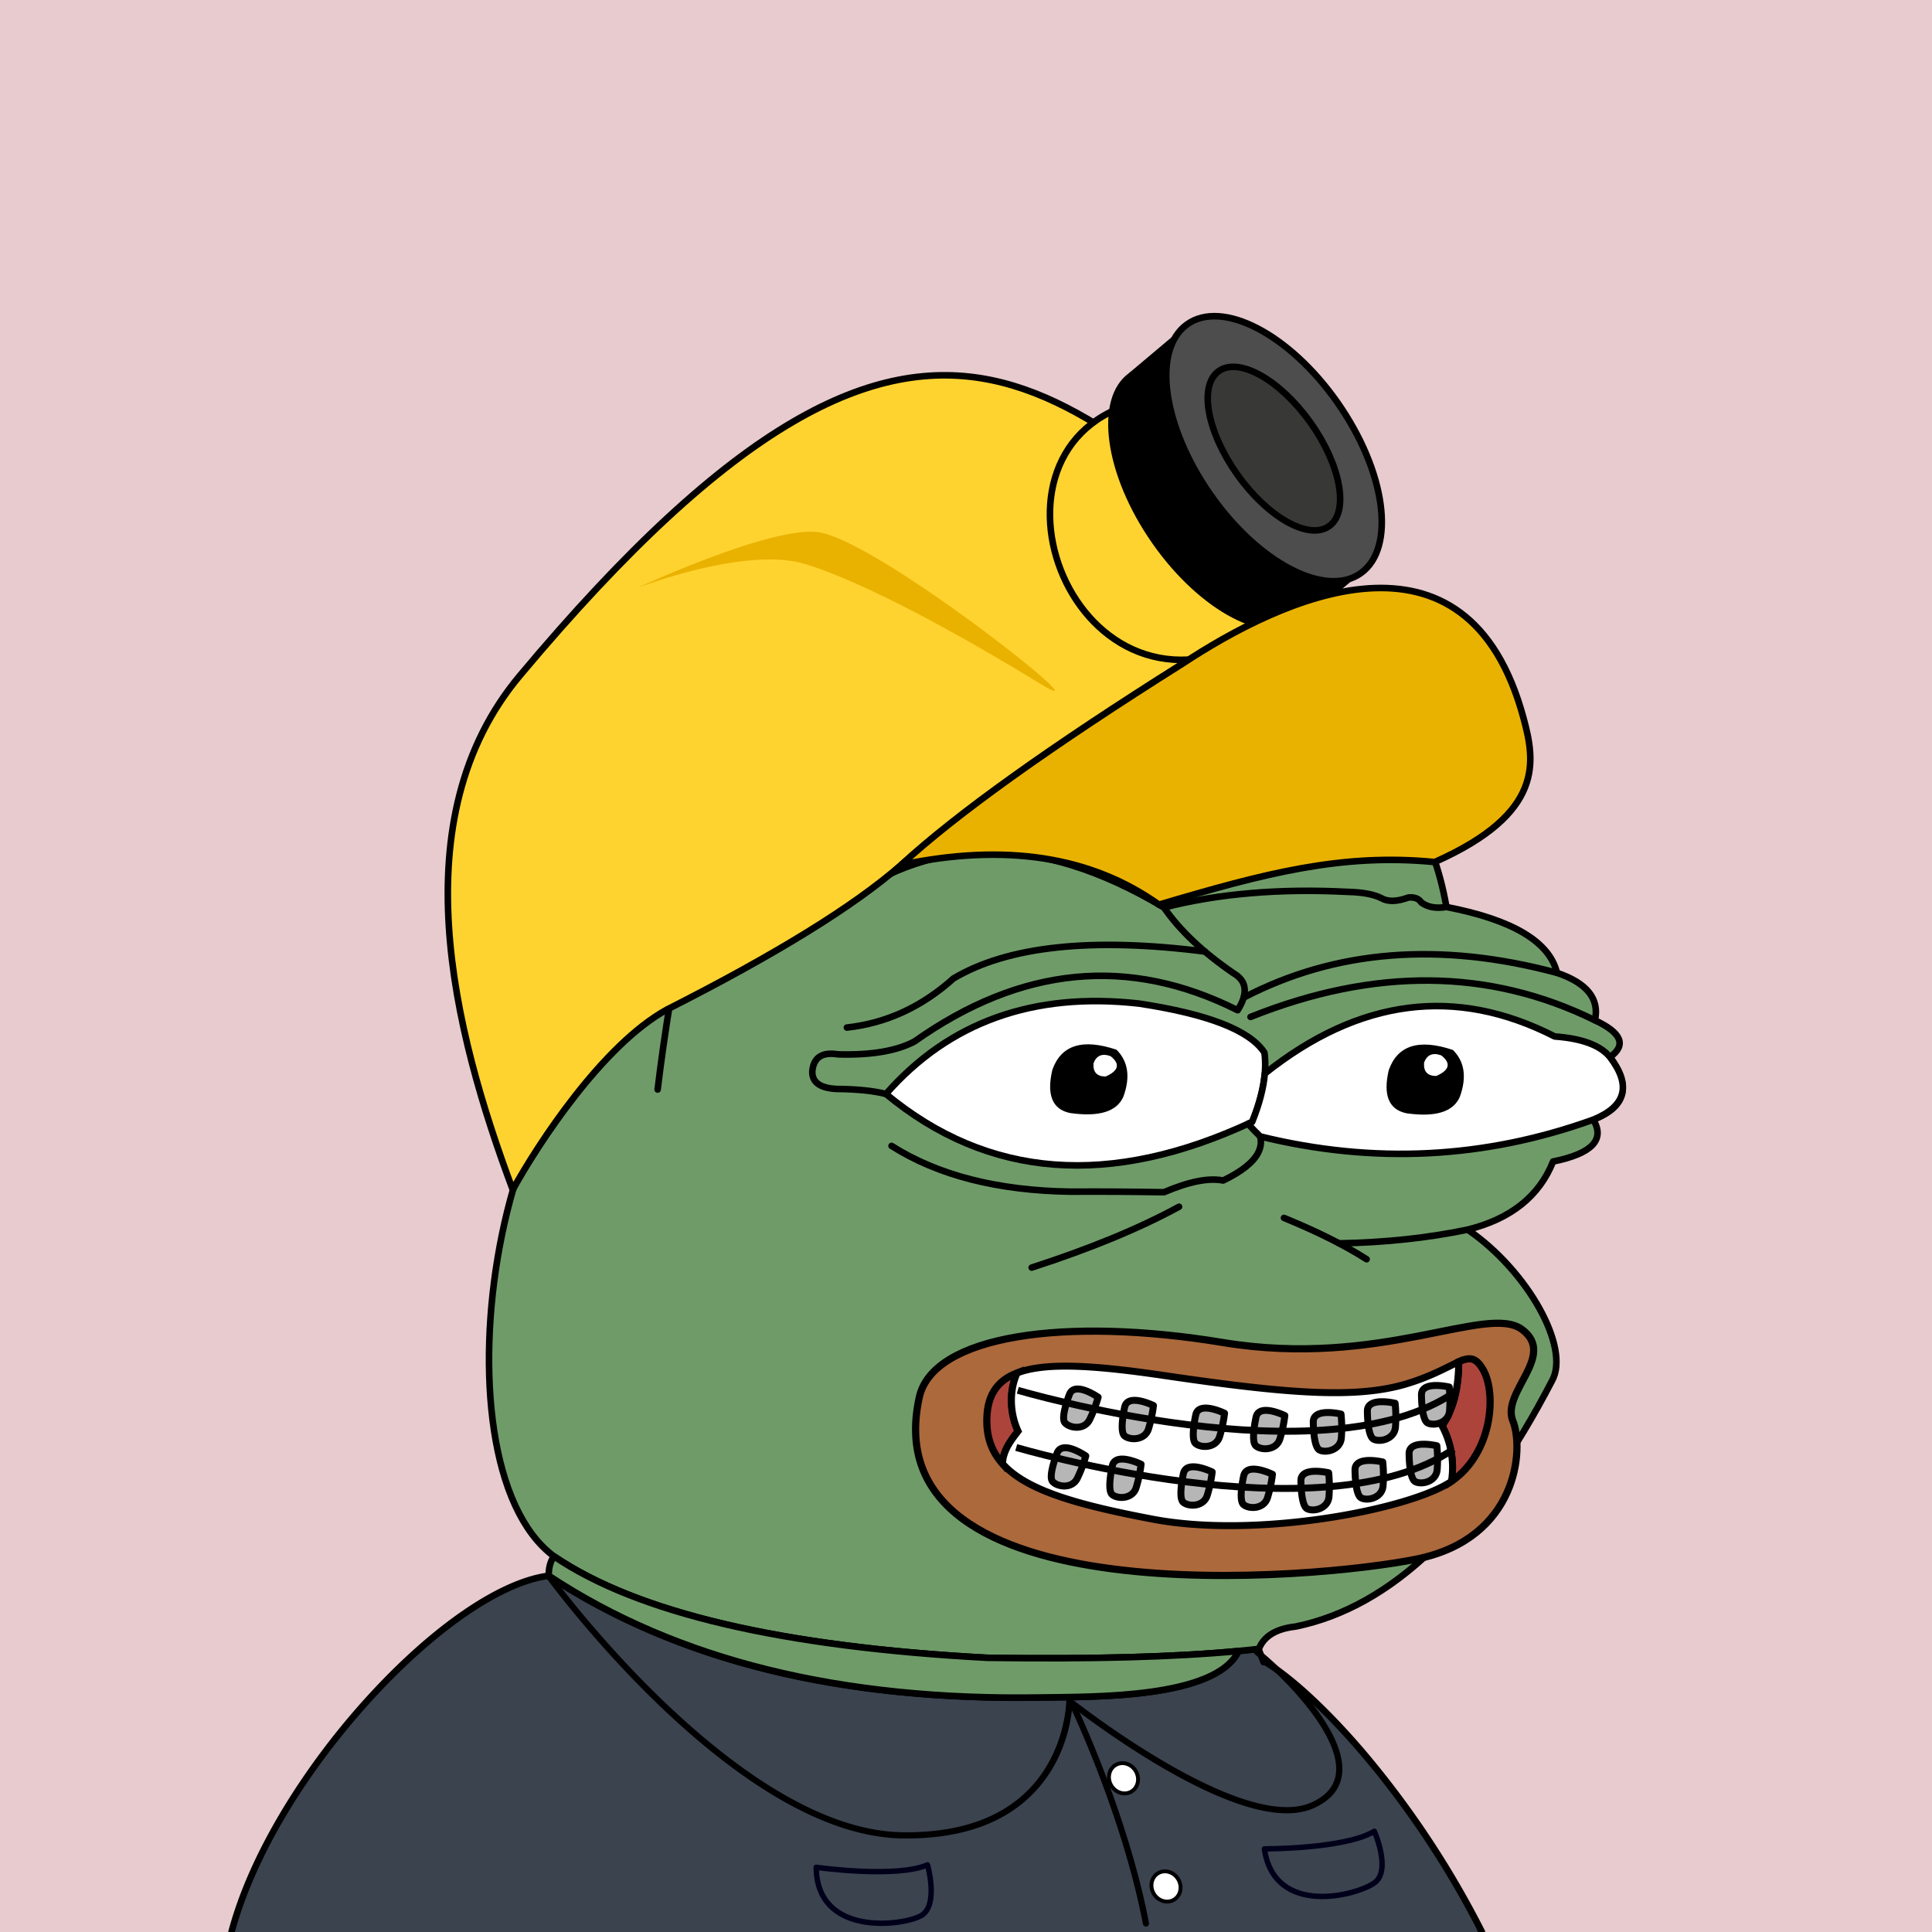 <svg xmlns="http://www.w3.org/2000/svg" xmlns:xlink="http://www.w3.org/1999/xlink" viewBox="0 0 2500 2500"><g><path style="fill-rule:evenodd;clip-rule:evenodd;fill:#e7cbcf;" d="M0 0h25e2v25e2H0z"/><path d="M1634.31 2148.81l-5.78-15.17-26.19 2.76h0c-29.47 62-189.93 59-254.95 60.11Q958 2203.18 709.69 2039c-129.3 16.62-356.12 257.88-410.13 461h1618c-91.14-179.87-218.68-314.41-283.25-351.19" style="fill: #3b434f;fill-rule: evenodd"/><path d="M1921.4 2498a1201.79 1201.79.0 0 0-152.16-230c-47.65-56.3-96.66-101.78-131.49-122.06l-5.24-13.75a4.26 4.26.0 0 0-4.42-2.71l-26.19 2.76a4.25 4.25.0 0 0-3.45 2.52c-26.34 55-167.67 56.59-235.61 57.37-5.61.06-10.81.12-15.51.2-257.5 4.41-471.25-48.34-635.29-156.8a4.29 4.29.0 0 0-2.89-.67c-63.12 8.11-151.31 68.64-235.91 161.92-41 45.15-78.52 95.54-108.64 145.72-32.8 54.65-56.07 107.3-69.14 156.48a4.25 4.25.0 0 0-.14 1.09h8.57l1.93-6.62h0c26.42-92.39 89.35-197.93 173.71-290.95 39.79-43.87 81.82-81.72 121.55-109.45 40.33-28.16 77.48-45.26 107.59-49.54 82.48 54.3 177.88 95.06 283.57 121.16 106.15 26.21 225.66 38.39 355.22 36.16 4.69-.08 9.87-.14 15.46-.2 74.15-.84 211.38-2.4 242.17-60.17l20.63-2.18 4.62 12.11.09.23.63 1.66h.07c.88 1.75 2.34 3.44 5 2.64 61.33 37.31 182.28 163 272.64 337.18h0l.44.9 1.42 2.73.9 2.38 1.13 2h9.17a4.26 4.26.0 0 0-.46-2"/><path d="M707.33 2035.77a4 4 0 0 0-.88 5.59c.61.83 61.74 84.48 148.53 167.38 51 48.75 100.86 87.74 148.07 115.88 59.31 35.35 114.73 53.62 164.71 54.32 72.3 1 128.54-17.79 167.14-55.87 42.55-42 50.9-94.55 52.54-114.28 16.26 12.5 63.15 47.54 117 78.85 90.27 52.45 156.23 69.92 196 51.94 21.6-9.76 33.76-24.4 36.14-43.51 7.06-56.69-75.07-135.64-107.31-161.28a4 4 0 0 0-5 6.26c29.16 23.19 110.92 101.26 104.35 154-2 16.16-12.61 28.68-31.5 37.21-89.73 40.52-308.69-132.74-310.89-134.5a4 4 0 0 0-6.49 3.13c0 .67-.67 67.33-50.63 116.53-37 36.46-91.31 54.46-161.34 53.49-48.55-.67-102.6-18.56-160.67-53.16-46.69-27.82-96-66.42-146.61-114.74-86.29-82.4-147.07-165.55-147.67-166.38A4 4 0 0 0 707.33 2035.77z"/><path d="M1388.11 2206.31a4 4 0 0 0-1.88 5.33c.66 1.38 66.1 139.19 92.69 278.05a4 4 0 1 0 7.86-1.5c-26.79-139.9-92.67-278.62-93.33-280A4 4 0 0 0 1388.11 2206.31z"/><ellipse cx="1453.91" cy="2300.87" rx="18.39" ry="20" transform="translate(-979.18 1081.06) rotate(-31.08)" style="fill: #fff;stroke: #000;stroke-width: 5px"/><ellipse cx="1508.91" cy="2440.87" rx="18.39" ry="20" transform="translate(-1043.56 1129.56) rotate(-31.08)" style="fill: #fff;stroke: #000;stroke-width: 5px"/><path d="M1636.11 2392.43s104.31.29 142.26-22.77c0 0 22.1 49.91.74 66.27S1649.05 2481.75 1636.11 2392.43z" style="fill: #3b434f;stroke: #00001a;stroke-linecap: round;stroke-linejoin: round;stroke-width: 7px"/><path d="M1056.16 2416.29s103.29 14.5 144-3.17c0 0 15.09 52.46-8.3 65.75S1056.81 2506.53 1056.16 2416.29z" style="fill: #3b434f;stroke: #00001a;stroke-linecap: round;stroke-linejoin: round;stroke-width: 7px"/><path style="fill-rule:evenodd;clip-rule:evenodd;fill:#6f9b69;stroke:#000000;stroke-width:8.504;stroke-linecap:round;stroke-linejoin:round;stroke-miterlimit:2.613;" d="M867.603 1293.527c135.408-338.495 331.41-420.844 588.004-247.048 241.577-117.709 380.271-75.33 416.082 127.137 85.736 16.593 133.412 45.005 143.028 85.238 38.849 13.16 55.222 33.628 49.121 61.401 34.595 16.186 41.096 32.078 19.504 47.676 27.655 37.786 20.431 64.754-21.671 80.905 15.662 25.919-1.675 43.978-52.01 54.177-17.8 44.837-54.641 74.213-110.522 88.128 78.07 53.384 133.361 153.359 109.076 195.761-96.726 186.205-207.247 292.151-331.565 317.84-25.241 2.762-41.134 12.394-47.676 28.895-84.606 9.871-201.87 13.723-351.791 11.557-265.722-14.316-452.573-58.139-560.555-131.47C551.93 1890.923 644.393 1306.53 867.603 1293.527z"/><path style="fill-rule:evenodd;clip-rule:evenodd;fill:#6f9b69;stroke:#000000;stroke-width:8.504;stroke-linecap:round;stroke-linejoin:round;stroke-miterlimit:2.613;" d="M1602.782 2136.4l.003.001c-29.47 61.966-189.929 58.995-254.948 60.108-259.599 4.447-472.17-48.054-637.709-157.502-.339-9.494 1.828-17.921 6.501-25.282 107.982 73.33 294.833 117.153 560.555 131.47C1412.208 2147.146 1520.737 2144.214 1602.782 2136.4z"/><path style="fill-rule:evenodd;clip-rule:evenodd;fill:none;stroke:#000000;stroke-width:8.504;stroke-linecap:round;stroke-linejoin:round;stroke-miterlimit:2.613;" d="M867.603 1293.527c-6.666 40.876-12.204 79.643-16.615 116.301"/><path style="fill-rule:evenodd;clip-rule:evenodd;fill:none;stroke:#000000;stroke-width:8.504;stroke-linecap:round;stroke-linejoin:round;stroke-miterlimit:2.613;" d="M1525.676 1561.525c-51.268 27.946-114.836 54.192-190.704 78.737"/><path style="fill-rule:evenodd;clip-rule:evenodd;fill:none;stroke:#000000;stroke-width:8.504;stroke-linecap:round;stroke-linejoin:round;stroke-miterlimit:2.613;" d="M1661.48 1575.972c43.172 17.706 78.809 35.524 106.91 53.455"/><path style="fill-rule:evenodd;clip-rule:evenodd;fill:none;stroke:#000000;stroke-width:8.504;stroke-linecap:round;stroke-linejoin:round;stroke-miterlimit:2.613;" d="M1899.139 1591.141c-51.724 10.804-107.176 16.714-166.355 17.731"/><path style="fill-rule:evenodd;clip-rule:evenodd;fill:none;stroke:#000000;stroke-width:8.504;stroke-linecap:round;stroke-linejoin:round;stroke-miterlimit:2.613;" d="M1153.659 1482.787c60.118 38.148 137.411 57.893 231.879 59.234 39.01-.234 79.221.007 120.635.722 32.19-13.808 57.713-18.865 76.571-15.17 48.169-23.217 60.691-48.499 37.562-75.848"/><path style="fill-rule:evenodd;clip-rule:evenodd;fill:none;stroke:#000000;stroke-width:8.504;stroke-linecap:round;stroke-linejoin:round;stroke-miterlimit:2.613;" d="M1455.607 1046.479c34.191 41.927 51.047 84.546 50.566 127.858-162.616-97.202-306.126-95.756-430.529 4.334"/><path style="fill-rule:evenodd;clip-rule:evenodd;fill:none;stroke:#000000;stroke-width:8.504;stroke-linecap:round;stroke-linejoin:round;stroke-miterlimit:2.613;" d="M1871.688 1173.615c-13.481 2.256-24.317.329-32.506-5.78-3.124-4.977-8.661-7.145-16.614-6.501-15.036 5.566-26.834 5.807-35.396.723-9.792-4.853-23.998-7.501-42.619-7.946-88.686-4.572-168.146 2.17-238.38 20.226 20.481 29.685 50.58 58.098 90.295 85.239 17.034 9.995 18.72 25.887 5.057 47.676-140.781-70.757-280.197-57.274-418.249 40.452-23.248 12.323-56.235 17.861-98.964 16.615-20.681-3.351-31.758 4.112-33.229 22.393-.159 13.995 10.436 21.459 31.784 22.394 26.147.214 47.337 2.38 63.568 6.501"/><path style="fill-rule:evenodd;clip-rule:evenodd;fill:none;stroke:#000000;stroke-width:8.504;stroke-linecap:round;stroke-linejoin:round;stroke-miterlimit:2.613;" d="M1559.124 1231.308c-146.388-18.638-254.816-7.048-325.282 34.77-40.94 36.795-86.93 57.984-137.972 63.568"/><path style="fill-rule:evenodd;clip-rule:evenodd;fill:none;stroke:#000000;stroke-width:8.504;stroke-linecap:round;stroke-linejoin:round;stroke-miterlimit:2.613;" d="M1609.225 1290.928c119.034-61.942 254.197-72.633 405.492-32.075"/><path style="fill-rule:evenodd;clip-rule:evenodd;fill:none;stroke:#000000;stroke-width:8.504;stroke-linecap:round;stroke-linejoin:round;stroke-miterlimit:2.613;" d="M1618.139 1315.921c160.721-64.233 309.287-62.788 445.699 4.334"/><path style="fill-rule:evenodd;clip-rule:evenodd;fill:#FFFFFF;stroke:#000000;stroke-width:8.504;stroke-linecap:round;stroke-linejoin:round;stroke-miterlimit:2.613;" d="M1620.306 1451.725c-183.453 85.64-341.41 73.601-473.87-36.118 81.906-93.234 190.983-132.241 327.231-117.023 89.674 13.565 143.851 34.754 162.532 63.568C1639.566 1387.294 1634.269 1417.151 1620.306 1451.725z"/><path style="fill-rule:evenodd;clip-rule:evenodd;fill:#FFFFFF;stroke:#000000;stroke-width:8.504;stroke-linecap:round;stroke-linejoin:round;stroke-miterlimit:2.613;" d="M1630.669 1470.517c-6.027-5.755-11.21-11.219-15.568-16.401 1.734-.795 3.466-1.58 5.204-2.392 9.248-22.898 14.693-43.727 16.338-62.487h.002c122.337-97.366 247.398-113.377 375.182-48.035 35.336 2.547 59.174 11.457 71.514 26.728 27.951 36.626 20.728 63.594-21.671 80.905C1921.202 1499.447 1777.535 1506.674 1630.669 1470.517z"/><path style="fill-rule:evenodd;clip-rule:evenodd;" d="M1453.723 1418.902c9.123-25.264 6.147-45.449-8.928-60.554-43.969-14.813-71.658-6.144-83.068 26.007-7.602 32.498.032 51.13 22.902 55.896C1422.276 1445.594 1445.307 1438.478 1453.723 1418.902z"/><path style="fill-rule:evenodd;clip-rule:evenodd;fill:#FFFFFF;" d="M1430.638 1393.016c17.024-7.483 19.176-16.268 6.454-26.356-10.913-3.929-18.265-.881-22.053 9.144C1414.101 1387.233 1419.301 1392.971 1430.638 1393.016z"/><path style="fill-rule:evenodd;clip-rule:evenodd;" d="M1889.057 1419.221c9.123-25.264 6.147-45.449-8.928-60.554-43.969-14.813-71.658-6.144-83.068 26.007-7.602 32.498.032 51.13 22.902 55.896C1857.611 1445.913 1880.642 1438.797 1889.057 1419.221z"/><path style="fill-rule:evenodd;clip-rule:evenodd;fill:#FFFFFF;" d="M1858.524 1392.334c17.218-7.567 19.394-16.453 6.528-26.656-11.037-3.974-18.472-.891-22.304 9.248C1841.8 1386.486 1847.059 1392.289 1858.524 1392.334z"/><path style="fill-rule:evenodd;clip-rule:evenodd;fill:#FFD32F;stroke:#000000;stroke-width:8.504;stroke-miterlimit:2.613;" d="M1166.133 1119.125c90.864-80.249 715.595-241.734 566.367-339.625-343.688-225.453-501-573-1060 95-154.972 185.191-86.418 457.991-9 665 33.036-59.87 116.494-187.528 199.534-233.151C1004.668 1234.586 1105.7 1172.176 1166.133 1119.125v0z"/><path style="fill-rule:evenodd;clip-rule:evenodd;fill:#EAB200;" d="M824 760.988c0 0 141.188-55.029 218.613-30.954 77.425 24.075 198.573 90.569 301.504 153.623s-203.908-182.285-284.197-194.895C999.687 679.303 824 760.988 824 760.988z"/><g><path style="fill-rule:evenodd;clip-rule:evenodd;" d="M1686.062 804.482 1460.872 482.832 1532.794 422.291 1761.159 741.46 1686.062 804.482z"/><g><path style="fill-rule:evenodd;clip-rule:evenodd;fill:#FFD32F;stroke:#000000;stroke-width:8.504;stroke-miterlimit:2.613;" d="M1465.042 522.192c12.699 88.775 72.856 186.18 180.474 292.215C1399.012 977.202 1243.601 587.799 1465.042 522.192v0z"/><path style="fill-rule:evenodd;clip-rule:evenodd;" d="M1460.866 482.836c-45.466 32.85-31.912 131.484 30.272 220.304 62.184 88.822 149.451 134.196 194.917 101.346 45.465-32.849 31.912-131.483-30.272-220.305C1593.598 495.361 1506.331 449.987 1460.866 482.836v0z"/><path style="fill-rule:evenodd;clip-rule:evenodd;fill:#4D4D4D;stroke:#000000;stroke-width:8.504;stroke-miterlimit:2.613;" d="M1535.962 419.817c-45.466 32.85-31.912 131.483 30.272 220.304 62.184 88.822 149.451 134.196 194.917 101.346 45.465-32.849 31.911-131.483-30.272-220.305C1668.694 432.341 1581.427 386.967 1535.962 419.817v0z"/><path style="fill-rule:evenodd;clip-rule:evenodd;fill:#383936;stroke:#000000;stroke-width:8.504;stroke-miterlimit:2.613;" d="M1577.061 480.214c-26.127 18.597-15.339 78.585 24.096 133.989 39.434 55.403 92.583 85.24 118.709 66.644 26.127-18.596 15.338-78.584-24.097-133.988C1656.336 491.455 1603.187 461.618 1577.061 480.214v0z"/></g></g><path style="fill-rule:evenodd;clip-rule:evenodd;fill:#EAB200;stroke:#000000;stroke-width:8.504;stroke-miterlimit:2.613;" d="M1530.496 858.574c-171.095 107.636-292.548 194.489-364.363 260.55 134.708-28.247 245.904-11.083 333.589 51.495 136.449-40.485 236.575-66.85 356.778-55.12 142.882-63.51 129.846-130.886 115-186C1898.5 658.5 1655.786 775.896 1530.496 858.574v0z"/><path d="M1189.55 1808.06c17.64-80.26 189-104.54 393-70.82s342-50.58 387-16.86-27 80.93-12 118 6 151.75-123 178.73S1126.54 2094.7 1189.55 1808.06z" style="fill: #ac693c;stroke: #000;stroke-width: 9.302px"/><path d="M1918.89 1772c-9.33-15.87-17.08-16.16-31.38-9.9-.12 29.29-4.9 58.64-21.55 82.77v.08a113.55 113.55.0 0 1 12.08 71.89l.31-.2C1931 1880.53 1937.11 1803 1918.89 1772z" style="fill: #ac443c;stroke: #000;stroke-width: 9.302px"/><path d="M1317.36 1851.9c-10.71-23.4-11.78-52-1.22-75.33-27.29 10.49-40.1 31-39.14 65.21.59 20.92 7.46 38 20.19 52.22.16-2.33.42-4.66.81-7C1300.88 1873.31 1309 1862.73 1317.36 1851.9z" style="fill: #ac443c;stroke: #000;stroke-width: 9.302px"/><path d="M1866 1844.92c16.65-24.13 21.43-53.49 21.55-82.77-13.63 6-33.21 17.89-65.82 28-66.82 20.66-157.94 12.92-315.88-10.33-90.46-13.31-153.08-17.28-189.67-3.21-10.57 23.33-9.49 51.93 1.22 75.33-8.4 10.83-16.48 21.4-19.36 35.1-.39 2.34-.65 4.68-.81 7 31.28 35 98 53.41 194.45 71.77 135.42 25.78 333.36-12.77 386.45-48.88A113.55 113.55.0 0 0 1866 1845z" style="fill: #fff;stroke: #000;stroke-width: 9px"/><g><path d="M1384 1804s-12 30-6 37 25 10 32-4a174.59 174.59.0 0 0 11-29s-30-21-37-4z" style="fill: #b6b6b6;stroke: #000;stroke-linecap: round;stroke-linejoin: round;stroke-width: 9px"/><path d="M1455.4 1820.45s-7.27 31.48-.27 37.48 26.24 6.06 31-8.84a174.61 174.61.0 0 0 6.44-30.34S1459.72 1802.58 1455.4 1820.45z" style="fill: #b6b6b6;stroke: #000;stroke-linecap: round;stroke-linejoin: round;stroke-width: 9px"/><path d="M1547.4 1830.45s-7.27 31.48-.27 37.48 26.24 6.06 31-8.84a174.61 174.61.0 0 0 6.44-30.34S1551.72 1812.58 1547.4 1830.45z" style="fill: #b6b6b6;stroke: #000;stroke-linecap: round;stroke-linejoin: round;stroke-width: 9px"/><path d="M1625.4 1833.45s-7.27 31.48-.27 37.48 26.24 6.06 31-8.84a174.61 174.61.0 0 0 6.44-30.34S1629.72 1815.58 1625.4 1833.45z" style="fill: #b6b6b6;stroke: #000;stroke-linecap: round;stroke-linejoin: round;stroke-width: 9px"/><path d="M1699.38 1839.63s-.17 32.31 8 36.62 26.93.14 28.31-15.45a174.67 174.67.0 0 0-.4-31S1699.66 1821.25 1699.38 1839.63z" style="fill: #b6b6b6;stroke: #000;stroke-linecap: round;stroke-linejoin: round;stroke-width: 9px"/><path d="M1769.38 1825.63s-.17 32.31 8 36.62 26.93.14 28.31-15.45a174.67 174.67.0 0 0-.4-31S1769.66 1807.25 1769.38 1825.63z" style="fill: #b6b6b6;stroke: #000;stroke-linecap: round;stroke-linejoin: round;stroke-width: 9px"/><path d="M1839.38 1804.63s-.17 32.31 8 36.62 26.93.14 28.31-15.45a174.67 174.67.0 0 0-.4-31S1839.66 1786.25 1839.38 1804.63z" style="fill: #b6b6b6;stroke: #000;stroke-linecap: round;stroke-linejoin: round;stroke-width: 9px"/></g><g><path d="M1368 1880s-12 30-6 37 25 10 32-4a174.59 174.59.0 0 0 11-29s-30-21-37-4z" style="fill: #b6b6b6;stroke: #000;stroke-linecap: round;stroke-linejoin: round;stroke-width: 9px"/><path d="M1439.4 1896.45s-7.27 31.48-.27 37.48 26.24 6.06 31-8.84a174.61 174.61.0 0 0 6.44-30.34S1443.72 1878.58 1439.4 1896.45z" style="fill: #b6b6b6;stroke: #000;stroke-linecap: round;stroke-linejoin: round;stroke-width: 9px"/><path d="M1531.4 1906.45s-7.27 31.48-.27 37.48 26.24 6.06 31-8.84a174.61 174.61.0 0 0 6.44-30.34S1535.72 1888.58 1531.4 1906.45z" style="fill: #b6b6b6;stroke: #000;stroke-linecap: round;stroke-linejoin: round;stroke-width: 9px"/><path d="M1609.4 1909.45s-7.27 31.48-.27 37.48 26.24 6.06 31-8.84a174.61 174.61.0 0 0 6.44-30.34S1613.72 1891.58 1609.4 1909.45z" style="fill: #b6b6b6;stroke: #000;stroke-linecap: round;stroke-linejoin: round;stroke-width: 9px"/><path d="M1683.38 1915.63s-.17 32.31 8 36.62 26.93.14 28.31-15.45a174.67 174.67.0 0 0-.4-31S1683.66 1897.25 1683.38 1915.63z" style="fill: #b6b6b6;stroke: #000;stroke-linecap: round;stroke-linejoin: round;stroke-width: 9px"/><path d="M1753.38 1901.63s-.17 32.31 8 36.62 26.93.14 28.31-15.45a174.67 174.67.0 0 0-.4-31S1753.66 1883.25 1753.38 1901.63z" style="fill: #b6b6b6;stroke: #000;stroke-linecap: round;stroke-linejoin: round;stroke-width: 9px"/><path d="M1823.38 1880.63s-.17 32.31 8 36.62 26.93.14 28.31-15.45a174.67 174.67.0 0 0-.4-31S1823.66 1862.25 1823.38 1880.63z" style="fill: #b6b6b6;stroke: #000;stroke-linecap: round;stroke-linejoin: round;stroke-width: 9px"/></g><path d="M1317 1799s398 118 566 2" style="fill: none;stroke: #000;stroke-width: 9px"/><path d="M1315 1873s398 118 566 2" style="fill: none;stroke: #000;stroke-width: 9px"/></g></svg>